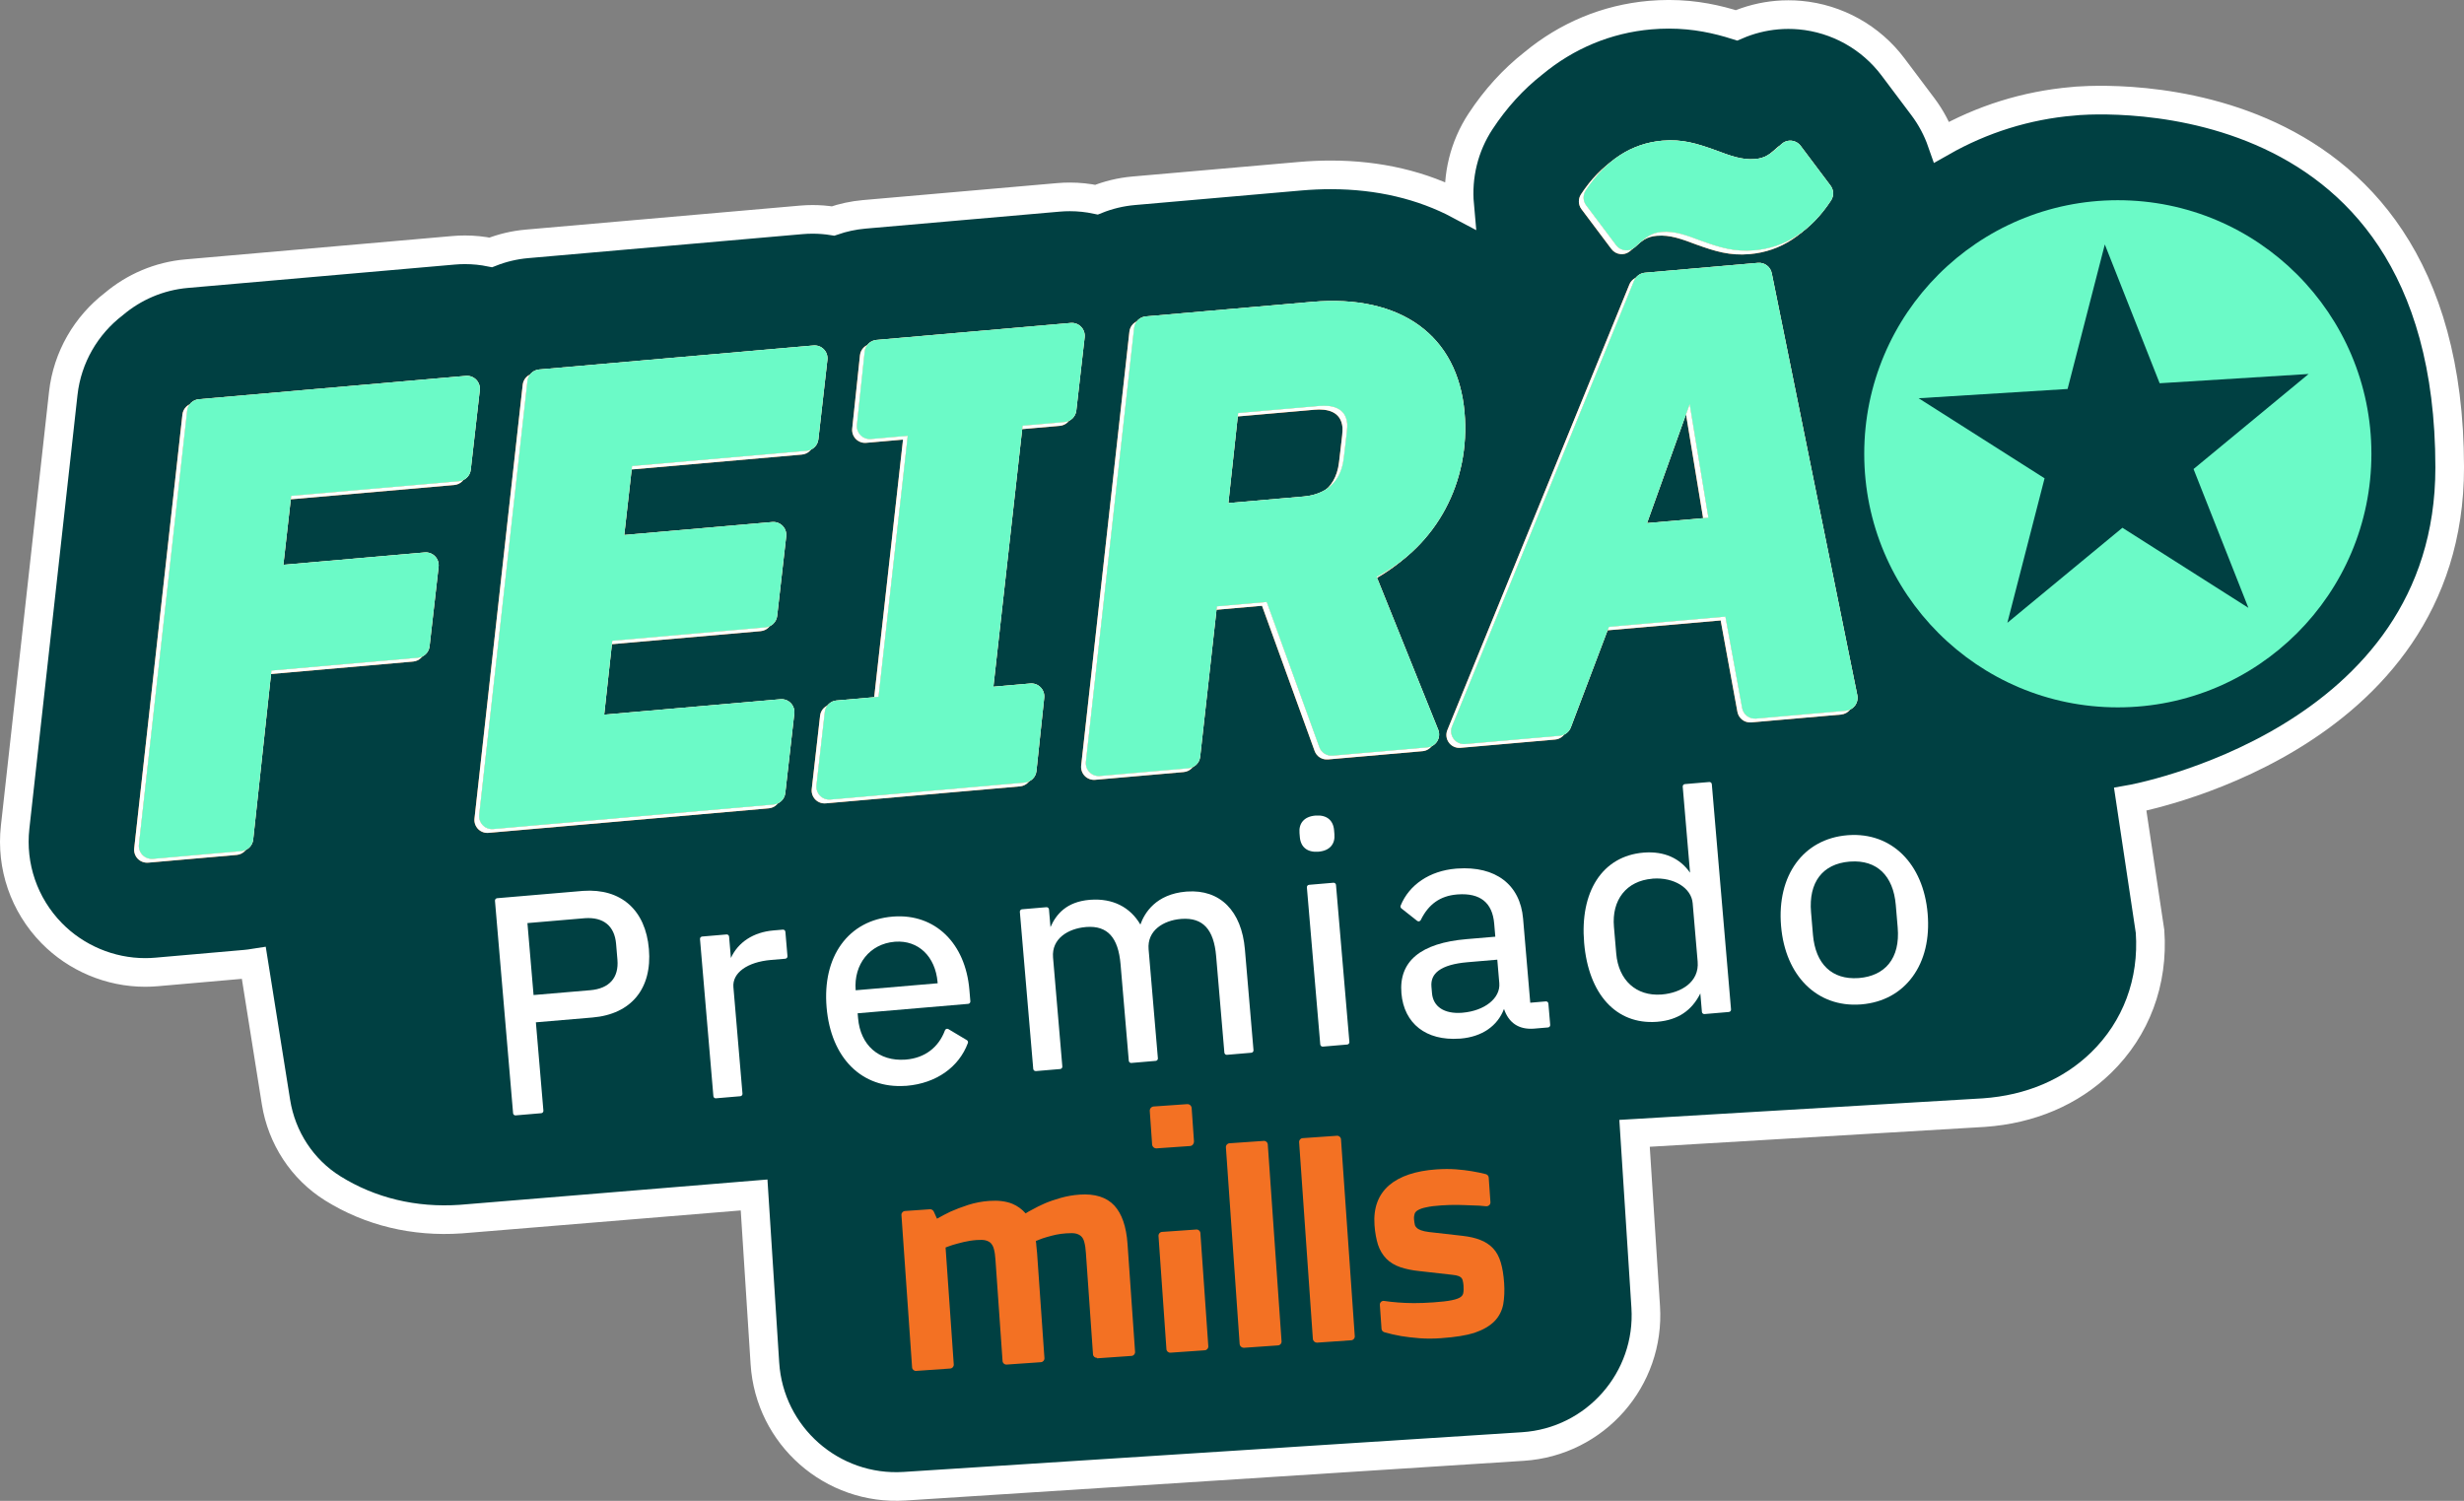 <?xml version="1.0" encoding="UTF-8"?>
<svg id="Layer_2" data-name="Layer 2" xmlns="http://www.w3.org/2000/svg" viewBox="0 0 1032.49 628.93">
  <rect x="0" y="0" width="1032.49" height="628.93" fill="#808080" stroke="none"/>
  <defs>
    <style>
      .cls-1, .cls-2 {
        fill: #004042;
      }

      .cls-3 {
        fill: #fff;
      }

      .cls-4 {
        fill: #f37123;
      }

      .cls-5 {
        fill: #6bfac7;
      }

      .cls-2 {
        stroke: #fff;
        stroke-miterlimit: 10;
        stroke-width: 12px;
      }

      .cls-6 {
        fill: #f27123;
      }
    </style>
  </defs>
  <g id="Layer_1-2" data-name="Layer 1">
    <path class="cls-2" d="M868.48,42.45c-19.46,1.7-37.88,7.45-54.83,17.08-1.83-5.24-4.46-10.24-7.91-14.83l-12.55-16.7c-9.29-12.36-23.44-20.25-38.89-21.66-1.63-.15-3.28-.22-4.92-.22s-3.2.07-4.78.21c-5.85.51-11.58,1.98-16.95,4.3-7.97-2.52-17.22-4.64-28.39-4.64-2.57,0-5.2.12-7.81.34-18.19,1.59-34.93,8.61-48.97,20.26-8.35,6.55-15.8,14.7-22.1,24.29-6.95,10.58-9.84,22.98-8.75,35.06-15.63-8.33-33.96-12.66-54-12.66-4.23,0-8.6.19-12.98.58l-69.64,6.09c-5.44.48-10.65,1.76-15.53,3.72-3.66-.77-7.41-1.17-11.18-1.17-1.59,0-3.2.07-4.78.21l-81.42,7.12c-4.52.4-8.88,1.35-13.03,2.78-2.82-.45-5.68-.68-8.55-.68-1.58,0-3.19.07-4.78.21l-114.95,10.06c-5.3.46-10.38,1.7-15.14,3.57-3.54-.72-7.15-1.09-10.79-1.09-1.58,0-3.19.07-4.78.21l-111.88,9.79c-11.56,1.01-22.12,5.64-30.53,12.75-11.52,8.86-19.46,22.19-21.16,37.41L6.34,346.65c-1.82,16.38,3.75,32.54,15.29,44.36,10.25,10.48,24.53,16.49,39.19,16.49,1.59,0,3.2-.07,4.78-.21l37.12-3.25c1.23-.11,2.44-.27,3.65-.46l9.28,58.25c2.38,14.92,10.99,28.18,23.81,36.17,15.64,9.74,34.02,14.23,53.68,12.86l122.85-10.11,4.53,70.59c1.95,30.37,28.15,53.41,58.52,51.46l259.1-16.64c30.37-1.95,53.41-28.15,51.46-58.52l-4.67-72.72,146.39-8.68c19.46-1.36,36.45-8.6,49.11-20.93,14.71-14.32,21.99-33.84,20.51-54.96l-8.31-55.4s133.93-23.45,133.87-139.11c-.08-170.54-158.01-153.41-158.01-153.41Z"/>
    <g>
      <path class="cls-1" d="M629.77,534.89l-1-14.25c2.18,2.4,4.14,4.98,5.84,7.74-1.31,2.24-2.91,4.43-4.85,6.51Z"/>
      <g>
        <g>
          <g>
            <path class="cls-6" d="M62.08,361.49c-1.61.14-3.21-.45-4.34-1.61-1.13-1.16-1.68-2.76-1.51-4.37l20.21-181.81c.28-2.56,2.34-4.56,4.9-4.79l111.88-9.79c1.62-.14,3.21.45,4.34,1.61,1.13,1.16,1.68,2.77,1.5,4.38l-3.79,33.35c-.29,2.55-2.34,4.55-4.9,4.78l-70.35,6.15-3.27,28.9,59.21-5.18c1.62-.14,3.21.45,4.34,1.61,1.13,1.16,1.68,2.77,1.5,4.38l-3.79,33.35c-.29,2.55-2.34,4.55-4.9,4.78l-61.37,5.37-7.64,70.84c-.28,2.57-2.33,4.58-4.9,4.81l-37.12,3.25Z"/>
            <path class="cls-6" d="M204.67,349.01c-1.61.14-3.21-.45-4.34-1.61-1.13-1.16-1.68-2.76-1.51-4.37l20.21-181.81c.28-2.56,2.34-4.56,4.9-4.79l114.95-10.06c1.62-.14,3.21.45,4.34,1.61,1.13,1.16,1.68,2.77,1.5,4.38l-3.79,33.35c-.29,2.55-2.34,4.55-4.9,4.78l-73.17,6.4-3.27,28.9,62.02-5.43c1.62-.14,3.21.45,4.34,1.61,1.13,1.16,1.68,2.77,1.5,4.38l-3.79,33.35c-.29,2.55-2.34,4.55-4.9,4.78l-64.19,5.62-3.39,30.97,73.83-6.46c1.62-.14,3.21.45,4.34,1.61,1.13,1.16,1.68,2.77,1.5,4.38l-3.79,33.35c-.29,2.55-2.34,4.55-4.9,4.78l-117.51,10.28Z"/>
            <path class="cls-6" d="M345.98,336.65c-1.62.14-3.21-.45-4.34-1.61s-1.68-2.77-1.5-4.38l3.5-30.74c.29-2.55,2.34-4.55,4.9-4.77l17.61-1.54,12.24-109.39-15.44,1.35c-1.61.14-3.2-.45-4.33-1.6-1.13-1.15-1.69-2.75-1.52-4.36l3.25-30.72c.27-2.57,2.33-4.59,4.91-4.82l81.41-7.12c1.62-.14,3.21.45,4.34,1.61,1.13,1.16,1.68,2.77,1.5,4.38l-3.5,30.74c-.29,2.55-2.34,4.55-4.9,4.77l-17.61,1.54-12.23,109.39,15.44-1.35c1.61-.14,3.2.45,4.33,1.6,1.13,1.15,1.69,2.75,1.52,4.36l-3.25,30.72c-.27,2.57-2.33,4.59-4.91,4.82l-81.41,7.12Z"/>
            <path class="cls-6" d="M556.42,318.24c-2.44.21-4.72-1.24-5.55-3.54l-22.05-60.85-20.89,1.83-7.02,63.06c-.28,2.56-2.34,4.56-4.9,4.79l-37.12,3.25c-1.61.14-3.21-.45-4.34-1.61-1.13-1.16-1.69-2.76-1.51-4.38l20.21-181.81c.28-2.56,2.34-4.56,4.9-4.79l69.63-6.09c37.2-3.25,61.09,14.04,63.91,46.27,2.57,29.32-11.77,55.82-36.83,68.94l25.79,64.06c.64,1.59.49,3.39-.41,4.85-.9,1.46-2.43,2.41-4.14,2.56l-39.68,3.47ZM544.33,209.65c5.63-.49,15.3-3.22,16.76-15.96.25-2.28.51-4.33.73-6.17.46-3.72.85-6.92.73-8.35-.61-6.97-6.72-7.91-11.74-7.47l-33.98,2.97-4.09,37.74,31.59-2.76Z"/>
            <path class="cls-6" d="M733.82,302.72c-2.78.24-5.29-1.67-5.79-4.41l-7.02-38.32-48.81,4.27-15.98,42.18c-.74,1.94-2.52,3.29-4.59,3.47l-39.68,3.47c-1.88.16-3.7-.66-4.82-2.18-1.12-1.52-1.37-3.51-.65-5.25l76.27-186.72c.77-1.88,2.52-3.17,4.53-3.34l47.37-4.14c2.74-.24,5.22,1.62,5.77,4.31l35.86,176.91c.31,1.51-.05,3.08-.97,4.31-.92,1.23-2.33,2.01-3.86,2.15l-37.64,3.29ZM713.89,218.55l-7.85-47.64-17.87,49.89,25.72-2.25Z"/>
            <path class="cls-6" d="M733.16,106.49c-8.35.73-14.48-1.19-22.23-3.97-6.26-2.36-11.15-4.2-16.62-3.72-4.11.36-6.16,1.74-11.09,6.28-.89.82-2.01,1.31-3.2,1.41-.32.03-.64.03-.96,0-1.52-.14-2.92-.91-3.83-2.14l-12.55-16.7c-1.37-1.82-1.45-4.31-.2-6.22,8.35-12.71,19.15-19.73,32.1-20.87,8.35-.73,14.48,1.19,22.23,3.97,6.27,2.36,11.16,4.2,16.62,3.72,4.11-.36,6.16-1.74,11.09-6.28.89-.82,2.01-1.31,3.2-1.41.32-.03.64-.03.96,0,1.52.14,2.92.91,3.83,2.14l12.55,16.7c1.37,1.82,1.45,4.31.2,6.22-8.35,12.71-19.15,19.73-32.1,20.87Z"/>
          </g>
          <g>
            <path class="cls-3" d="M62.08,361.49c-1.61.14-3.21-.45-4.34-1.61-1.13-1.16-1.68-2.76-1.51-4.37l20.21-181.81c.28-2.56,2.34-4.56,4.9-4.79l111.88-9.79c1.62-.14,3.21.45,4.34,1.61,1.13,1.16,1.68,2.77,1.5,4.38l-3.79,33.35c-.29,2.55-2.34,4.55-4.9,4.78l-70.35,6.15-3.27,28.9,59.21-5.18c1.62-.14,3.21.45,4.34,1.61,1.13,1.16,1.68,2.77,1.5,4.38l-3.79,33.35c-.29,2.55-2.34,4.55-4.9,4.78l-61.37,5.37-7.64,70.84c-.28,2.57-2.33,4.58-4.9,4.81l-37.12,3.25Z"/>
            <path class="cls-3" d="M204.67,349.01c-1.61.14-3.21-.45-4.34-1.61-1.13-1.16-1.68-2.76-1.51-4.37l20.21-181.81c.28-2.56,2.34-4.56,4.9-4.79l114.95-10.06c1.62-.14,3.21.45,4.34,1.61,1.13,1.16,1.68,2.77,1.5,4.38l-3.79,33.35c-.29,2.55-2.34,4.55-4.9,4.78l-73.17,6.4-3.27,28.9,62.02-5.43c1.62-.14,3.21.45,4.34,1.61,1.13,1.16,1.68,2.77,1.5,4.38l-3.79,33.35c-.29,2.55-2.34,4.55-4.9,4.78l-64.19,5.62-3.39,30.97,73.83-6.46c1.62-.14,3.21.45,4.34,1.61,1.13,1.16,1.68,2.77,1.5,4.38l-3.79,33.35c-.29,2.55-2.34,4.55-4.9,4.78l-117.51,10.28Z"/>
            <path class="cls-3" d="M345.98,336.65c-1.62.14-3.21-.45-4.34-1.61s-1.68-2.77-1.5-4.38l3.5-30.74c.29-2.55,2.34-4.55,4.9-4.77l17.61-1.54,12.24-109.39-15.44,1.35c-1.61.14-3.2-.45-4.33-1.6-1.13-1.15-1.69-2.75-1.52-4.36l3.25-30.72c.27-2.57,2.33-4.59,4.91-4.82l81.41-7.12c1.62-.14,3.21.45,4.34,1.61,1.13,1.16,1.68,2.77,1.5,4.38l-3.5,30.74c-.29,2.55-2.34,4.55-4.9,4.77l-17.61,1.54-12.23,109.39,15.44-1.35c1.61-.14,3.2.45,4.33,1.6,1.13,1.15,1.69,2.75,1.52,4.36l-3.25,30.72c-.27,2.57-2.33,4.59-4.91,4.82l-81.41,7.12Z"/>
            <path class="cls-3" d="M556.42,318.24c-2.44.21-4.72-1.24-5.55-3.54l-22.05-60.85-20.89,1.83-7.02,63.06c-.28,2.56-2.34,4.56-4.9,4.79l-37.12,3.25c-1.61.14-3.21-.45-4.34-1.61-1.13-1.16-1.69-2.76-1.51-4.38l20.21-181.81c.28-2.56,2.34-4.56,4.9-4.79l69.63-6.09c37.2-3.25,61.09,14.04,63.91,46.27,2.57,29.32-11.77,55.82-36.83,68.94l25.79,64.06c.64,1.59.49,3.39-.41,4.85-.9,1.46-2.43,2.41-4.14,2.56l-39.68,3.47ZM544.33,209.65c5.63-.49,15.3-3.22,16.76-15.96.25-2.28.51-4.33.73-6.17.46-3.72.85-6.92.73-8.35-.61-6.97-6.72-7.91-11.74-7.47l-33.98,2.97-4.09,37.74,31.59-2.76Z"/>
            <path class="cls-3" d="M733.82,302.72c-2.78.24-5.29-1.67-5.79-4.41l-7.02-38.32-48.81,4.27-15.98,42.18c-.74,1.94-2.52,3.29-4.59,3.47l-39.68,3.47c-1.88.16-3.7-.66-4.82-2.18-1.12-1.52-1.37-3.51-.65-5.25l76.27-186.72c.77-1.88,2.52-3.17,4.53-3.34l47.37-4.14c2.74-.24,5.22,1.62,5.77,4.31l35.86,176.91c.31,1.51-.05,3.08-.97,4.31-.92,1.23-2.33,2.01-3.86,2.15l-37.64,3.29ZM713.89,218.55l-7.85-47.64-17.87,49.89,25.72-2.25Z"/>
            <path class="cls-3" d="M733.16,106.49c-8.35.73-14.48-1.19-22.23-3.97-6.26-2.36-11.15-4.2-16.62-3.72-4.11.36-6.16,1.74-11.09,6.28-.89.82-2.01,1.31-3.2,1.41-.32.03-.64.03-.96,0-1.52-.14-2.92-.91-3.83-2.14l-12.55-16.7c-1.37-1.82-1.45-4.31-.2-6.22,8.35-12.71,19.15-19.73,32.1-20.87,8.35-.73,14.48,1.19,22.23,3.97,6.27,2.36,11.16,4.2,16.62,3.72,4.11-.36,6.16-1.74,11.09-6.28.89-.82,2.01-1.31,3.2-1.41.32-.03.64-.03.96,0,1.52.14,2.92.91,3.83,2.14l12.55,16.7c1.37,1.82,1.45,4.31.2,6.22-8.35,12.71-19.15,19.73-32.1,20.87Z"/>
          </g>
        </g>
        <g>
          <g>
            <path class="cls-6" d="M64.07,359.88c-1.61.14-3.21-.45-4.34-1.61-1.13-1.16-1.68-2.76-1.51-4.37l20.21-181.81c.28-2.56,2.34-4.56,4.9-4.79l111.88-9.79c1.62-.14,3.21.45,4.34,1.61,1.13,1.16,1.68,2.77,1.5,4.38l-3.79,33.35c-.29,2.55-2.34,4.55-4.9,4.78l-70.35,6.15-3.27,28.9,59.21-5.18c1.62-.14,3.21.45,4.34,1.61,1.13,1.16,1.68,2.77,1.5,4.38l-3.79,33.35c-.29,2.55-2.34,4.55-4.9,4.78l-61.37,5.37-7.64,70.84c-.28,2.57-2.33,4.58-4.9,4.81l-37.12,3.25Z"/>
            <path class="cls-6" d="M206.66,347.41c-1.61.14-3.21-.45-4.34-1.61-1.13-1.16-1.68-2.76-1.51-4.37l20.21-181.81c.28-2.56,2.34-4.56,4.9-4.79l114.95-10.06c1.62-.14,3.21.45,4.34,1.61,1.13,1.16,1.68,2.77,1.5,4.38l-3.79,33.35c-.29,2.55-2.34,4.55-4.9,4.78l-73.17,6.4-3.27,28.9,62.02-5.43c1.62-.14,3.21.45,4.34,1.61,1.13,1.16,1.68,2.77,1.5,4.38l-3.79,33.35c-.29,2.55-2.34,4.55-4.9,4.78l-64.19,5.62-3.39,30.97,73.83-6.46c1.62-.14,3.21.45,4.34,1.61,1.13,1.16,1.68,2.77,1.5,4.38l-3.79,33.35c-.29,2.55-2.34,4.55-4.9,4.78l-117.51,10.28Z"/>
            <path class="cls-6" d="M347.97,335.04c-1.62.14-3.21-.45-4.34-1.61s-1.68-2.77-1.5-4.38l3.5-30.74c.29-2.55,2.34-4.55,4.9-4.77l17.61-1.54,12.24-109.39-15.44,1.35c-1.61.14-3.2-.45-4.33-1.6-1.13-1.15-1.69-2.75-1.52-4.36l3.25-30.72c.27-2.57,2.33-4.59,4.91-4.82l81.41-7.12c1.62-.14,3.21.45,4.34,1.61,1.13,1.16,1.68,2.77,1.5,4.38l-3.5,30.74c-.29,2.55-2.34,4.55-4.9,4.77l-17.61,1.54-12.23,109.39,15.44-1.35c1.61-.14,3.2.45,4.33,1.6,1.13,1.15,1.69,2.75,1.52,4.36l-3.25,30.72c-.27,2.57-2.33,4.59-4.91,4.82l-81.41,7.12Z"/>
            <path class="cls-6" d="M558.41,316.64c-2.44.21-4.72-1.24-5.55-3.54l-22.05-60.85-20.89,1.83-7.02,63.06c-.28,2.56-2.34,4.56-4.9,4.79l-37.12,3.25c-1.61.14-3.21-.45-4.34-1.61-1.13-1.16-1.69-2.76-1.51-4.38l20.21-181.81c.28-2.56,2.34-4.56,4.9-4.79l69.63-6.09c37.2-3.25,61.09,14.04,63.91,46.27,2.57,29.32-11.77,55.82-36.83,68.94l25.79,64.06c.64,1.59.49,3.39-.41,4.85-.9,1.46-2.43,2.41-4.14,2.56l-39.68,3.47ZM546.32,208.05c5.63-.49,15.3-3.22,16.76-15.96.25-2.28.51-4.33.73-6.17.46-3.72.85-6.92.73-8.35-.61-6.97-6.72-7.91-11.74-7.47l-33.98,2.97-4.09,37.74,31.59-2.76Z"/>
            <path class="cls-6" d="M735.81,301.12c-2.78.24-5.29-1.67-5.79-4.41l-7.02-38.32-48.81,4.27-15.98,42.18c-.74,1.94-2.52,3.29-4.59,3.47l-39.68,3.47c-1.88.16-3.7-.66-4.82-2.18-1.12-1.52-1.37-3.51-.65-5.25l76.27-186.72c.77-1.88,2.52-3.17,4.53-3.34l47.37-4.14c2.74-.24,5.22,1.62,5.77,4.31l35.86,176.91c.31,1.51-.05,3.08-.97,4.31-.92,1.23-2.33,2.01-3.86,2.15l-37.64,3.29ZM715.88,216.95l-7.85-47.64-17.87,49.89,25.72-2.25Z"/>
            <path class="cls-6" d="M735.15,104.88c-8.35.73-14.48-1.19-22.23-3.97-6.26-2.36-11.15-4.2-16.62-3.72-4.11.36-6.16,1.74-11.09,6.28-.89.82-2.01,1.31-3.2,1.41-.32.03-.64.03-.96,0-1.52-.14-2.92-.91-3.83-2.14l-12.55-16.7c-1.37-1.82-1.45-4.31-.2-6.22,8.35-12.71,19.15-19.73,32.1-20.87,8.35-.73,14.48,1.19,22.23,3.97,6.27,2.36,11.16,4.2,16.62,3.72,4.11-.36,6.16-1.74,11.09-6.28.89-.82,2.01-1.31,3.2-1.41.32-.03.64-.03.96,0,1.52.14,2.92.91,3.83,2.14l12.55,16.7c1.37,1.82,1.45,4.31.2,6.22-8.35,12.71-19.15,19.73-32.1,20.87Z"/>
          </g>
          <g>
            <path class="cls-3" d="M64.07,359.88c-1.61.14-3.21-.45-4.34-1.61-1.13-1.16-1.68-2.76-1.51-4.37l20.21-181.81c.28-2.56,2.34-4.56,4.9-4.79l111.88-9.79c1.62-.14,3.21.45,4.34,1.61,1.13,1.16,1.68,2.77,1.5,4.38l-3.79,33.35c-.29,2.55-2.34,4.55-4.9,4.78l-70.35,6.15-3.27,28.9,59.21-5.18c1.62-.14,3.21.45,4.34,1.61,1.13,1.16,1.68,2.77,1.5,4.38l-3.79,33.35c-.29,2.55-2.34,4.55-4.9,4.78l-61.37,5.37-7.64,70.84c-.28,2.57-2.33,4.58-4.9,4.81l-37.12,3.25Z"/>
            <path class="cls-3" d="M206.66,347.41c-1.61.14-3.21-.45-4.34-1.61-1.13-1.16-1.68-2.76-1.51-4.37l20.21-181.81c.28-2.56,2.34-4.56,4.9-4.79l114.95-10.06c1.62-.14,3.21.45,4.34,1.61,1.13,1.16,1.68,2.77,1.5,4.38l-3.79,33.35c-.29,2.55-2.34,4.55-4.9,4.78l-73.17,6.4-3.27,28.9,62.02-5.43c1.62-.14,3.21.45,4.34,1.61,1.13,1.16,1.68,2.77,1.5,4.38l-3.79,33.35c-.29,2.55-2.34,4.55-4.9,4.78l-64.19,5.62-3.39,30.97,73.83-6.46c1.62-.14,3.21.45,4.34,1.61,1.13,1.16,1.68,2.77,1.5,4.38l-3.79,33.35c-.29,2.55-2.34,4.55-4.9,4.78l-117.51,10.28Z"/>
            <path class="cls-3" d="M347.97,335.04c-1.62.14-3.21-.45-4.34-1.61s-1.68-2.77-1.5-4.38l3.5-30.74c.29-2.55,2.34-4.55,4.9-4.77l17.61-1.54,12.24-109.39-15.44,1.35c-1.61.14-3.2-.45-4.33-1.6-1.13-1.15-1.69-2.75-1.52-4.36l3.25-30.72c.27-2.57,2.33-4.59,4.91-4.82l81.41-7.12c1.62-.14,3.21.45,4.34,1.61,1.13,1.16,1.68,2.77,1.5,4.38l-3.5,30.74c-.29,2.55-2.34,4.55-4.9,4.77l-17.61,1.54-12.23,109.39,15.44-1.35c1.61-.14,3.2.45,4.33,1.6,1.13,1.15,1.69,2.75,1.52,4.36l-3.25,30.72c-.27,2.57-2.33,4.59-4.91,4.82l-81.41,7.12Z"/>
            <path class="cls-3" d="M558.41,316.64c-2.44.21-4.72-1.24-5.55-3.54l-22.05-60.85-20.89,1.83-7.02,63.06c-.28,2.56-2.34,4.56-4.9,4.79l-37.12,3.25c-1.61.14-3.21-.45-4.34-1.61-1.13-1.16-1.69-2.76-1.51-4.38l20.21-181.81c.28-2.56,2.34-4.56,4.9-4.79l69.63-6.09c37.2-3.25,61.09,14.04,63.91,46.27,2.57,29.32-11.77,55.82-36.83,68.94l25.79,64.06c.64,1.59.49,3.39-.41,4.85-.9,1.46-2.43,2.41-4.14,2.56l-39.68,3.47ZM546.32,208.05c5.63-.49,15.3-3.22,16.76-15.96.25-2.28.51-4.33.73-6.17.46-3.72.85-6.92.73-8.35-.61-6.97-6.72-7.91-11.74-7.47l-33.98,2.97-4.09,37.74,31.59-2.76Z"/>
            <path class="cls-3" d="M735.81,301.12c-2.78.24-5.29-1.67-5.79-4.41l-7.02-38.32-48.81,4.27-15.98,42.18c-.74,1.94-2.52,3.29-4.59,3.47l-39.68,3.47c-1.88.16-3.7-.66-4.82-2.18-1.12-1.52-1.37-3.51-.65-5.25l76.27-186.72c.77-1.88,2.52-3.17,4.53-3.34l47.37-4.14c2.74-.24,5.22,1.62,5.77,4.31l35.86,176.91c.31,1.51-.05,3.08-.97,4.31-.92,1.23-2.33,2.01-3.86,2.15l-37.64,3.29ZM715.88,216.95l-7.85-47.64-17.87,49.89,25.72-2.25Z"/>
            <path class="cls-3" d="M735.15,104.88c-8.35.73-14.48-1.19-22.23-3.97-6.26-2.36-11.15-4.2-16.62-3.72-4.11.36-6.16,1.74-11.09,6.28-.89.82-2.01,1.31-3.2,1.41-.32.03-.64.03-.96,0-1.52-.14-2.92-.91-3.83-2.14l-12.55-16.7c-1.37-1.82-1.45-4.31-.2-6.22,8.35-12.71,19.15-19.73,32.1-20.87,8.35-.73,14.48,1.19,22.23,3.97,6.27,2.36,11.16,4.2,16.62,3.72,4.11-.36,6.16-1.74,11.09-6.28.89-.82,2.01-1.31,3.2-1.41.32-.03.64-.03.96,0,1.52.14,2.92.91,3.83,2.14l12.55,16.7c1.37,1.82,1.45,4.31.2,6.22-8.35,12.71-19.15,19.73-32.1,20.87Z"/>
          </g>
          <g>
            <path class="cls-5" d="M64.07,359.88c-1.61.14-3.21-.45-4.34-1.61-1.13-1.16-1.68-2.76-1.51-4.37l20.21-181.81c.28-2.56,2.34-4.56,4.9-4.79l111.88-9.79c1.62-.14,3.21.45,4.34,1.61,1.13,1.16,1.68,2.77,1.5,4.38l-3.79,33.35c-.29,2.55-2.34,4.55-4.9,4.78l-70.35,6.15-3.27,28.9,59.21-5.18c1.62-.14,3.21.45,4.34,1.61,1.13,1.16,1.68,2.77,1.5,4.38l-3.79,33.35c-.29,2.55-2.34,4.55-4.9,4.78l-61.37,5.37-7.64,70.84c-.28,2.57-2.33,4.58-4.9,4.81l-37.12,3.25Z"/>
            <path class="cls-5" d="M206.66,347.41c-1.61.14-3.21-.45-4.34-1.61-1.13-1.16-1.68-2.76-1.51-4.37l20.21-181.81c.28-2.56,2.34-4.56,4.9-4.79l114.95-10.06c1.62-.14,3.21.45,4.34,1.61,1.13,1.16,1.68,2.77,1.5,4.38l-3.79,33.35c-.29,2.55-2.34,4.55-4.9,4.78l-73.17,6.4-3.27,28.9,62.02-5.43c1.62-.14,3.21.45,4.34,1.61,1.13,1.16,1.68,2.77,1.5,4.38l-3.79,33.35c-.29,2.55-2.34,4.55-4.9,4.78l-64.19,5.62-3.39,30.97,73.83-6.46c1.62-.14,3.21.45,4.34,1.61,1.13,1.16,1.68,2.77,1.5,4.38l-3.79,33.35c-.29,2.55-2.34,4.55-4.9,4.78l-117.51,10.28Z"/>
            <path class="cls-5" d="M347.97,335.04c-1.62.14-3.21-.45-4.34-1.61s-1.68-2.77-1.5-4.38l3.5-30.74c.29-2.55,2.34-4.55,4.9-4.77l17.61-1.54,12.24-109.39-15.44,1.35c-1.61.14-3.2-.45-4.33-1.6-1.13-1.15-1.69-2.75-1.52-4.36l3.25-30.72c.27-2.57,2.33-4.59,4.91-4.82l81.41-7.12c1.62-.14,3.21.45,4.34,1.61,1.13,1.16,1.68,2.77,1.5,4.38l-3.5,30.74c-.29,2.55-2.34,4.55-4.9,4.77l-17.61,1.54-12.23,109.39,15.44-1.35c1.61-.14,3.2.45,4.33,1.6,1.13,1.15,1.69,2.75,1.52,4.36l-3.25,30.72c-.27,2.57-2.33,4.59-4.91,4.82l-81.41,7.12Z"/>
            <path class="cls-5" d="M558.41,316.64c-2.44.21-4.72-1.24-5.55-3.54l-22.05-60.85-20.89,1.83-7.02,63.06c-.28,2.56-2.34,4.56-4.9,4.79l-37.12,3.25c-1.61.14-3.21-.45-4.34-1.61-1.13-1.16-1.69-2.76-1.51-4.38l20.21-181.81c.28-2.56,2.34-4.56,4.9-4.79l69.63-6.09c37.2-3.25,61.09,14.04,63.91,46.27,2.57,29.32-11.77,55.82-36.83,68.94l25.79,64.06c.64,1.59.49,3.39-.41,4.85-.9,1.46-2.43,2.41-4.14,2.56l-39.68,3.47ZM546.32,208.05c5.63-.49,15.3-3.22,16.76-15.96.25-2.28.51-4.33.73-6.17.46-3.72.85-6.92.73-8.35-.61-6.97-6.72-7.91-11.74-7.47l-33.98,2.97-4.09,37.74,31.59-2.76Z"/>
            <path class="cls-5" d="M735.81,301.12c-2.78.24-5.29-1.67-5.79-4.41l-7.02-38.32-48.81,4.27-15.98,42.18c-.74,1.94-2.52,3.29-4.59,3.47l-39.68,3.47c-1.88.16-3.7-.66-4.82-2.18-1.12-1.52-1.37-3.51-.65-5.25l76.27-186.72c.77-1.88,2.52-3.17,4.53-3.34l47.37-4.14c2.74-.24,5.22,1.62,5.77,4.31l35.86,176.91c.31,1.51-.05,3.08-.97,4.31-.92,1.23-2.33,2.01-3.86,2.15l-37.64,3.29ZM715.88,216.95l-7.85-47.64-17.87,49.89,25.72-2.25Z"/>
            <path class="cls-5" d="M735.15,104.88c-8.35.73-14.48-1.19-22.23-3.97-6.26-2.36-11.15-4.2-16.62-3.72-4.11.36-6.16,1.74-11.09,6.28-.89.82-2.01,1.31-3.2,1.41-.32.03-.64.03-.96,0-1.52-.14-2.92-.91-3.83-2.14l-12.55-16.7c-1.37-1.82-1.45-4.31-.2-6.22,8.35-12.71,19.15-19.73,32.1-20.87,8.35-.73,14.48,1.19,22.23,3.97,6.27,2.36,11.16,4.2,16.62,3.72,4.11-.36,6.16-1.74,11.09-6.28.89-.82,2.01-1.31,3.2-1.41.32-.03.64-.03.96,0,1.52.14,2.92.91,3.83,2.14l12.55,16.7c1.37,1.82,1.45,4.31.2,6.22-8.35,12.71-19.15,19.73-32.1,20.87Z"/>
          </g>
        </g>
      </g>
      <g>
        <path class="cls-3" d="M216.07,467.41c-.54.04-1.02-.37-1.07-.91l-7.59-89.03c-.02-.26.06-.53.23-.73s.42-.33.68-.35l35.46-3.02.6-.05c15.84-1.11,26.13,7.99,27.53,24.35,1.41,16.6-7.41,27.33-23.61,28.71l-23.75,2.02,3.15,37.01c.02.26-.06.53-.23.73s-.42.33-.68.35c0,0-10.72.91-10.73.91ZM223.58,416.97l23.75-2.02c7.99-.68,12.04-5.23,11.39-12.82l-.56-6.63c-.64-7.46-5.28-11.27-13.07-10.73l-24.08,2.05,2.57,30.15Z"/>
        <path class="cls-3" d="M299.99,460.25c-.26.02-.52-.07-.71-.23-.2-.17-.33-.42-.35-.68l-5.61-65.81c-.05-.55.36-1.03.91-1.08,0,0,10.21-.87,10.22-.87.26-.02.52.07.71.23.2.17.33.42.35.68l.76,8.95c2.99-6.58,9.43-10.83,17.8-11.54,0,0,3.96-.34,3.97-.34.26-.02.52.07.71.23.2.17.33.42.35.68l.87,10.2c.05.55-.36,1.03-.91,1.08l-5.99.51c-9.93.85-16.26,5.42-15.75,11.39l3.8,44.64c.05.55-.36,1.03-.91,1.08,0,0-10.21.87-10.22.87Z"/>
        <path class="cls-3" d="M379.43,455.02c-18.27,1.28-31.25-11.62-33.06-32.87-.89-10.49,1.23-19.63,6.15-26.42,4.94-6.83,12.34-10.84,21.42-11.62l.53-.04c17.31-1.21,30.06,11.11,31.73,30.67l.41,4.85c.05.55-.36,1.03-.91,1.08l-46.32,3.95.18,2.07c.96,11.31,8.71,18.12,19.74,17.35l.38-.03c7.81-.67,13.59-5.02,16.29-12.25.1-.28.33-.5.61-.59.09-.03.17-.05.26-.05.2-.01.41.03.58.14l7.72,4.61c.41.25.59.75.43,1.21-3.78,10.18-13.34,16.87-25.59,17.92l-.55.04ZM374.83,394.65c-10.33.88-17.16,9.42-16.28,20.32l34.36-2.93-.03-.41c-.93-10.85-8.05-17.69-17.74-17.01l-.3.02Z"/>
        <path class="cls-3" d="M434.03,448.83c-.54.04-1.02-.37-1.07-.91l-5.61-65.81c-.02-.26.06-.53.23-.73s.42-.33.68-.35c0,0,10.22-.87,10.22-.87.54-.04,1.02.37,1.07.91l.63,7.43c2.36-5.34,6.65-10.6,16.39-11.43l.44-.03c9.2-.64,16.52,3.03,20.84,10.39,1.75-4.91,6.51-12.73,19.15-13.8l.46-.03c13.77-.96,22.82,8.1,24.19,24.25l3.6,42.22c.02.26-.06.53-.23.73s-.42.33-.68.35c0,0-10.21.87-10.22.87-.54.04-1.02-.37-1.07-.91l-3.45-40.43c-.96-11.28-5.57-16.24-14.49-15.62l-.35.03c-7.19.61-14.13,4.79-13.46,12.73l3.89,45.66c.05.55-.36,1.03-.91,1.08,0,0-10.21.87-10.22.87-.26.02-.52-.07-.71-.23-.2-.17-.33-.42-.35-.68l-3.45-40.43c-.96-11.28-5.49-16.25-14.25-15.64l-.33.03c-7.31.62-14.39,4.81-13.71,12.76l3.89,45.66c.02.26-.06.53-.23.73s-.42.33-.68.35c0,0-10.21.87-10.22.87Z"/>
        <path class="cls-3" d="M554.3,438.58c-.54.04-1.02-.37-1.07-.91l-5.61-65.81c-.02-.26.06-.53.23-.73s.42-.33.68-.35c0,0,10.21-.87,10.22-.87.54-.04,1.02.37,1.07.91l5.61,65.81c.02.26-.06.53-.23.73s-.42.33-.68.35c0,0-10.21.87-10.22.87ZM552.29,356.91c-4.49.31-7.26-1.92-7.62-6.13l-.14-1.66c-.18-2.06.29-3.75,1.38-5.02,1.15-1.34,2.93-2.13,5.29-2.33h.2c4.48-.33,7.26,1.91,7.62,6.12l.14,1.66c.18,2.06-.29,3.75-1.38,5.02-1.15,1.34-2.93,2.13-5.29,2.33h-.2Z"/>
        <path class="cls-3" d="M611.5,435.24c-13.88.97-23.18-6.3-24.26-18.97-1.15-13.44,8.05-21.09,27.33-22.73l12.01-1.02-.47-5.51c-.75-8.76-5.87-12.87-15.24-12.21l-.46.04c-6.92.59-11.85,4.08-15.06,10.69-.13.27-.38.47-.68.54-.05.01-.1.02-.15.02-.25.02-.49-.06-.69-.21l-6.61-5.22c-.35-.28-.47-.75-.31-1.16,3.56-8.77,12.19-14.56,23.08-15.49.23-.02.47-.04.7-.05,16.02-1.12,26.31,6.73,27.53,21l3,35.23s6.54-.56,6.54-.56c.26-.02.52.07.71.23.2.17.33.42.35.68l.76,8.93c.05.55-.36,1.03-.91,1.08l-6.03.51c-6.2.43-10.45-2.42-12.42-8.27-2.72,7.18-9.22,11.66-18.15,12.42l-.59.04ZM614.89,403.22c-5.49.47-9.54,1.64-12.04,3.48-2.29,1.69-3.28,3.92-3.03,6.82l.23,2.68c.48,5.65,5.13,8.72,12.43,8.21l.36-.03c9.32-.79,15.95-6.12,15.41-12.39l-.84-9.84-12.52,1.07Z"/>
        <path class="cls-3" d="M694.13,428.2c-16.87,1.18-28.49-11.5-30.33-33.1-.9-10.56.91-19.67,5.24-26.35,4.39-6.77,11.14-10.73,19.52-11.45l.48-.04c8.31-.58,14.87,2.33,19.14,8.44l-3.07-36.05c-.05-.55.36-1.03.91-1.08,0,0,10.22-.87,10.22-.87.26-.02.52.07.71.23.2.17.33.42.35.68l8.05,94.38c.05.55-.36,1.03-.91,1.08,0,0-10.22.87-10.22.87-.54.04-1.02-.37-1.07-.91l-.66-7.73c-3.61,7.25-9.49,11.14-17.9,11.86l-.47.04ZM692.32,368.23c-5.31.45-9.61,2.6-12.45,6.2-2.82,3.58-4.06,8.4-3.58,13.94l.96,11.22c.95,11.16,8.35,17.9,18.85,17.17l.36-.03c7.95-.68,15.64-5.19,14.91-13.76l-2.09-24.49c-.54-6.39-7.84-10.91-16.6-10.3l-.35.03Z"/>
        <path class="cls-3" d="M779.52,420.92c-18.07,1.26-31.42-11.94-33.2-32.86-1.81-21.19,9.32-36.49,27.69-38.05l.53-.04c18.08-1.26,31.42,11.94,33.2,32.86.89,10.45-1.29,19.59-6.31,26.44-5,6.83-12.4,10.84-21.38,11.61l-.54.04ZM774.96,361.06c-11.28.96-17.14,8.68-16.08,21.18l.8,9.44c1.05,12.33,7.99,18.95,19.04,18.18l.39-.03c5.31-.45,9.58-2.49,12.36-5.9,3.01-3.7,4.26-8.84,3.72-15.27l-.8-9.44c-1.05-12.33-7.99-18.96-19.04-18.18l-.39.03Z"/>
      </g>
      <g>
        <path class="cls-4" d="M459.7,568.99c-.88.06-1.64-.59-1.7-1.48l-2.97-42.41c-.13-1.85-.32-3.34-.67-4.56-.25-1.05-.66-1.81-1.23-2.39-.57-.58-1.21-.89-2.12-1.18-1.08-.28-2.5-.27-4.26-.14-1.5.1-2.9.29-4.21.56s-2.61.63-3.83.98-2.26.69-3.29,1.12c-.52.21-.95.42-1.38.54.14.7.19,1.4.24,2.2.09,1.23.24,2.11.29,2.9l3.08,43.99c.06.88-.59,1.64-1.48,1.7l-14.37,1c-.88.06-1.64-.59-1.7-1.48l-2.97-42.41c-.13-1.85-.32-3.34-.67-4.56-.25-1.05-.75-1.81-1.23-2.39-.57-.58-1.21-.89-2.12-1.18-.99-.28-2.32-.28-3.91-.17-1.94.14-3.69.44-5.35.82s-3.22.85-4.52,1.2c-1.13.34-2.16.77-3.11,1.1l3.43,49.02c.06.88-.59,1.64-1.48,1.7l-14.28,1c-.88.06-1.64-.59-1.7-1.48l-4.46-63.83c-.06-.88.59-1.64,1.48-1.7l10.49-.73c.62-.04,1.27.35,1.57.95l1.36,3.01c1.79-1.01,3.67-2.03,5.64-2.96,2.15-.95,4.65-1.92,7.42-2.82,2.86-.91,5.83-1.47,8.83-1.68,3.79-.27,7.01.13,9.65,1.19,2.19.91,4.06,2.29,5.6,4.04.76-.5,1.61-1,2.64-1.51,1.62-.91,3.42-1.83,5.39-2.68,1.98-.85,4.32-1.63,6.75-2.33,2.52-.71,5.15-1.16,7.88-1.35,6.35-.44,11.24,1.07,14.49,4.57,3.16,3.41,5.04,8.77,5.55,16.09l3.16,45.23c.06.88-.59,1.64-1.48,1.7l-14.46,1.01v-.18Z"/>
        <path class="cls-4" d="M488.77,565.36l-3.32-47.43c-.06-.88.59-1.64,1.48-1.7l14.37-1c.88-.06,1.64.59,1.7,1.48l3.32,47.43c.06.88-.59,1.64-1.48,1.7l-14.37,1c-.88.06-1.64-.59-1.7-1.48"/>
        <path class="cls-4" d="M519.45,563.22l-5.76-82.43c-.06-.88.59-1.64,1.48-1.7l14.37-1c.88-.06,1.64.59,1.7,1.48l5.77,82.52c.06.88-.59,1.64-1.48,1.7l-14.37,1c-.89-.03-1.64-.68-1.7-1.56"/>
        <path class="cls-4" d="M550.13,561.07l-5.76-82.43c-.06-.88.59-1.64,1.48-1.7l14.37-1c.88-.06,1.64.59,1.7,1.48l5.77,82.52c.06.88-.59,1.64-1.48,1.7l-14.37,1c-.89-.03-1.64-.68-1.7-1.56"/>
        <path class="cls-4" d="M603.97,560.76c-3.17.22-6.27.26-9.21.02-2.85-.24-5.35-.51-7.59-.89-2.51-.44-4.94-.98-7.11-1.63-.64-.22-1.11-.72-1.16-1.42l-.7-10.05c-.07-.97.85-1.83,1.83-1.63h0c1.79.23,3.76.53,5.89.65,1.87.14,4,.25,6.49.26s5.22-.1,8.22-.31c3.26-.23,5.81-.5,7.65-.89,2.1-.41,3.21-.93,3.72-1.32.59-.4,1-.96,1.13-1.59.2-.9.21-2.05.12-3.37-.05-.71-.19-1.4-.31-1.93-.12-.43-.23-.78-.52-1.12-.29-.33-.66-.57-1.21-.8-.64-.22-1.45-.43-2.61-.53l-13.57-1.53c-3.21-.31-6-.91-8.18-1.64-2.36-.81-4.39-2-5.92-3.57-1.53-1.58-2.73-3.53-3.51-5.87-.69-2.26-1.23-4.96-1.46-8.23-.51-7.23,1.59-12.78,6.18-16.73,4.43-3.77,11.1-6,19.65-6.6,3-.21,5.74-.22,8.24-.04s4.73.47,6.61.78c2.15.38,4.22.77,6.02,1.26.64.22,1.11.72,1.16,1.42l.72,10.31c.07.97-.76,1.74-1.74,1.72h0c-1.96-.22-3.92-.35-6.05-.37-1.78-.05-3.82-.18-6.04-.2-2.22-.02-4.43.04-6.72.2-2.56.18-4.67.41-6.32.8-1.49.28-2.7.72-3.55,1.22-.68.4-1.09.87-1.32,1.42-.22.64-.34,1.44-.27,2.41.06.88.2,1.58.34,2.28.13.52.42.95.8,1.27.38.42,1.03.73,1.76,1.03.82.3,1.99.57,3.42.74l14.02,1.59c2.86.33,5.29.87,7.38,1.7,2.18.82,3.95,2.03,5.38,3.52,1.43,1.49,2.55,3.54,3.25,5.97.7,2.34,1.16,5.15,1.4,8.58.22,3.17.08,6.2-.36,8.8-.51,2.78-1.76,5.26-3.74,7.26-1.99,2-4.8,3.61-8.43,4.84-3.21,1.02-7.94,1.8-13.76,2.2"/>
        <path class="cls-4" d="M498.68,480.24l-14.02.98c-.97.07-1.82-.67-1.89-1.64l-.98-14.02c-.07-.97.67-1.82,1.64-1.89l14.02-.98c.97-.07,1.82.67,1.89,1.64l.98,14.02c-.02.98-.67,1.82-1.64,1.89"/>
      </g>
    </g>
    <g>
      <circle class="cls-5" cx="887.43" cy="190.16" r="106.26"/>
      <polygon class="cls-1" points="881.98 102.43 904.96 160.6 967.38 156.72 919.16 196.55 942.14 254.71 889.36 221.16 841.14 260.99 856.74 200.43 803.96 166.88 866.38 163 881.98 102.43"/>
    </g>
  </g>
</svg>